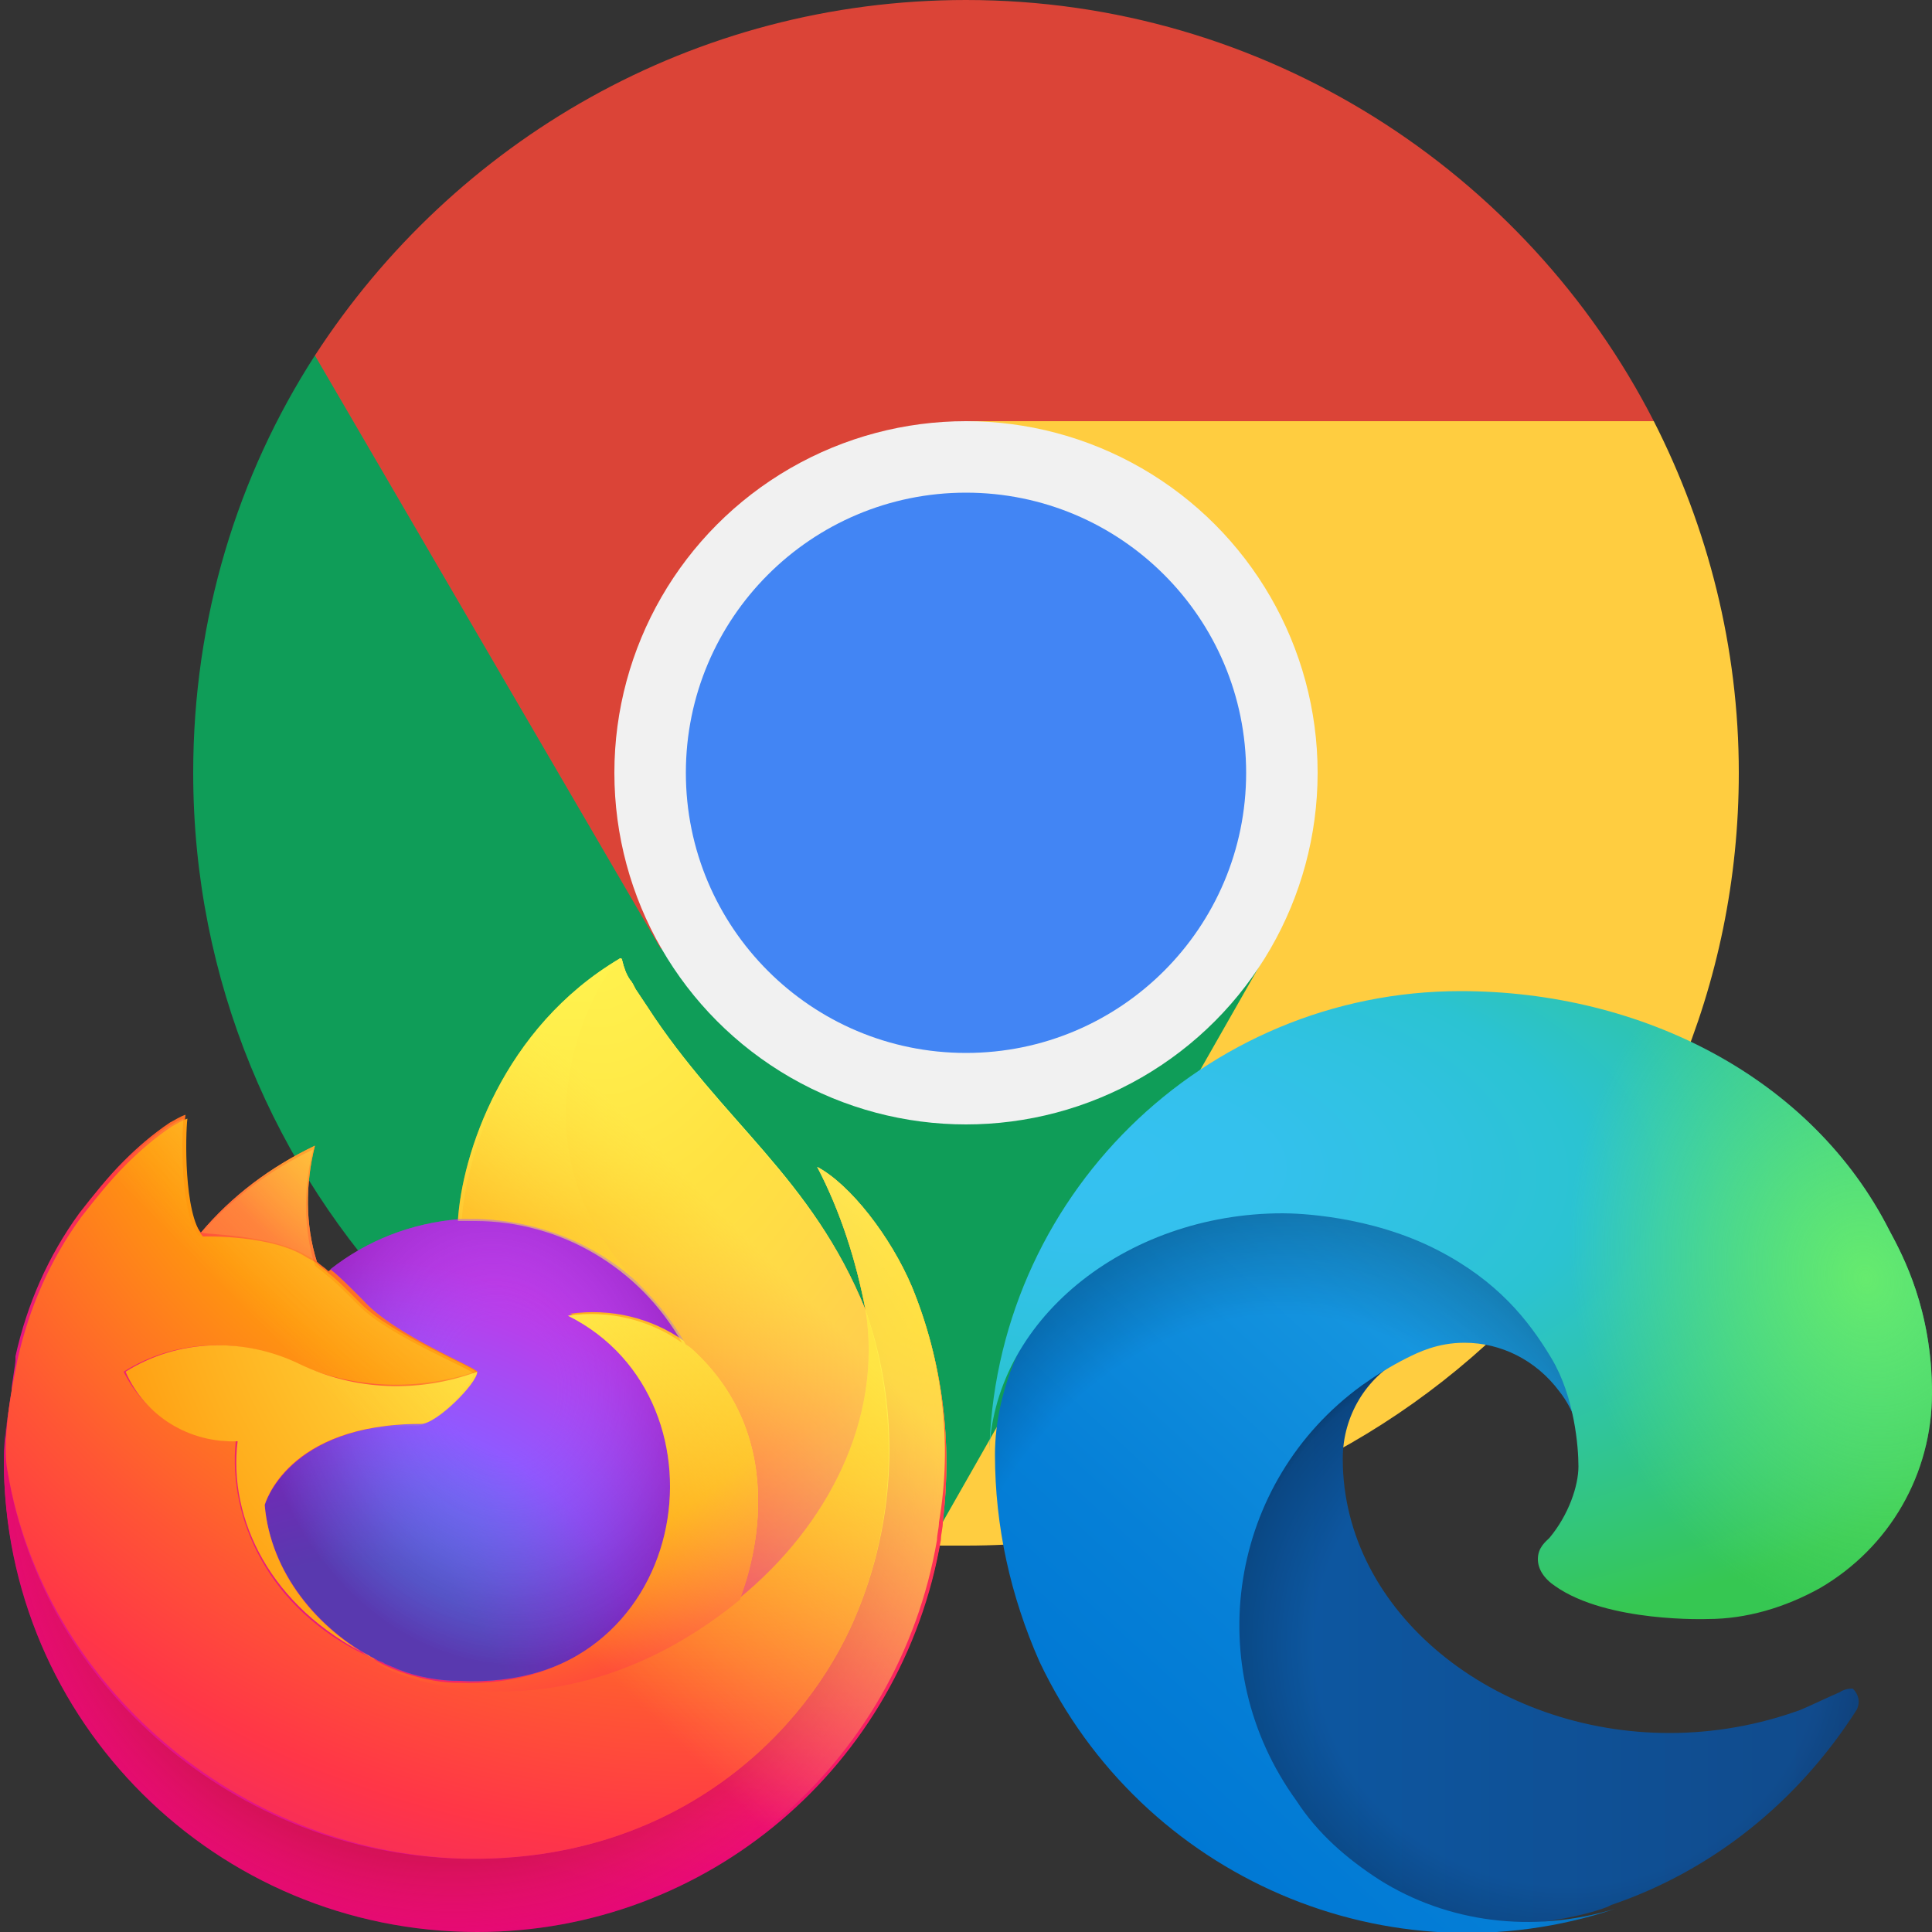 <?xml version="1.0" encoding="utf-8"?>
<!-- Generator: Adobe Illustrator 25.2.1, SVG Export Plug-In . SVG Version: 6.00 Build 0)  -->
<svg version="1.1" id="Layer_1" xmlns="http://www.w3.org/2000/svg" xmlns:xlink="http://www.w3.org/1999/xlink" x="0px" y="0px"
	 viewBox="0 0 100 100" style="enable-background:new 0 0 100 100;" xml:space="preserve">
<rect x="0" y="0" width="100" height="100" fill="#333333" stroke="none"/>
<style type="text/css">
	.st0{fill:#DB4437;}
	.st1{fill:#0F9D58;}
	.st2{fill:#FFCD40;}
	.st3{fill:#F1F1F1;}
	.st4{fill:#4285F4;}
	.st5{fill:url(#SVGID_1_);}
	.st6{fill:url(#SVGID_2_);}
	.st7{fill:url(#SVGID_3_);}
	.st8{fill:url(#SVGID_4_);}
	.st9{fill:url(#SVGID_5_);}
	.st10{fill:url(#SVGID_6_);}
	.st11{fill:url(#SVGID_7_);}
	.st12{fill:url(#SVGID_8_);}
	.st13{fill:url(#SVGID_9_);}
	.st14{fill:url(#SVGID_10_);}
	.st15{fill:url(#SVGID_11_);}
	.st16{fill:url(#SVGID_12_);}
	.st17{fill:url(#SVGID_13_);}
	.st18{opacity:0.35;fill:url(#SVGID_14_);enable-background:new    ;}
	.st19{fill:url(#SVGID_15_);}
	.st20{opacity:0.41;fill:url(#SVGID_16_);enable-background:new    ;}
	.st21{fill:url(#SVGID_17_);}
	.st22{fill:url(#SVGID_18_);}
</style>
<g>
	<path class="st0" d="M85.6,21.8H50L34.3,49.1H16.3V18.4C23.5,7.3,35.9,0,50,0C65.5,0,79,8.9,85.6,21.8z"/>
	<path class="st1" d="M65.8,49.1v13.2L48.1,80l0,0l0,0C26.9,79,10,61.5,10,40c0-8,2.3-15.4,6.3-21.6l0,0l17.9,30.7H65.8z"/>
	<path class="st2" d="M90,40c0,22.1-17.9,40-40,40h-1.9l0,0l17.6-30.9L50,21.8h35.6C88.4,27.3,90,33.5,90,40z"/>
	<circle class="st3" cx="50" cy="40" r="18.2"/>
	<circle class="st4" cx="50" cy="40" r="14.5"/>
</g>
<g>
	
		<linearGradient id="SVGID_1_" gradientUnits="userSpaceOnUse" x1="45.204" y1="723.379" x2="4.647" y2="762.51" gradientTransform="matrix(1 0 0 1 -1.3 -666.004)">
		<stop  offset="4.800000e-02" style="stop-color:#FFF44F"/>
		<stop  offset="0.111" style="stop-color:#FFE847"/>
		<stop  offset="0.225" style="stop-color:#FFC830"/>
		<stop  offset="0.368" style="stop-color:#FF980E"/>
		<stop  offset="0.401" style="stop-color:#FF8B16"/>
		<stop  offset="0.462" style="stop-color:#FF672A"/>
		<stop  offset="0.534" style="stop-color:#FF3647"/>
		<stop  offset="0.705" style="stop-color:#E31587"/>
	</linearGradient>
	<path class="st5" d="M47.2,66.6c-1.1-2.6-3.2-5.3-4.9-6.2c1.2,2.3,2,4.8,2.5,7.4l0,0c-2.8-6.9-7.4-9.7-11.3-15.7
		c-0.2-0.3-0.4-0.6-0.6-0.9c-0.1-0.2-0.2-0.4-0.3-0.5c-0.2-0.3-0.3-0.6-0.4-1c0,0,0-0.1-0.1-0.1l0,0l0,0l0,0l0,0
		c-6.1,3.6-8.2,10.2-8.4,13.6c-2.5,0.2-4.8,1.1-6.7,2.6c-0.2-0.2-0.4-0.3-0.6-0.5c-0.6-1.9-0.6-4-0.1-6c-2.3,1.1-4.3,2.6-5.9,4.5
		l0,0c-1-1.2-0.9-5.3-0.8-6.1C9.3,57.8,9,58,8.8,58.1c-0.9,0.6-1.7,1.3-2.4,2c-0.8,0.8-1.6,1.8-2.3,2.7l0,0l0,0
		c-1.6,2.2-2.7,4.7-3.3,7.4v0.2c0,0.2-0.2,1.3-0.2,1.5c0,0,0,0,0,0.1c-0.2,1.1-0.3,2.2-0.4,3.4v0.1c0,13.5,11,24.4,24.5,24.4
		c11.9,0,22-8.6,24-20.3c0-0.3,0.1-0.6,0.1-0.9C49.3,74.7,48.8,70.5,47.2,66.6L47.2,66.6z M19.1,85.7c0.1,0.1,0.2,0.1,0.3,0.2l0,0
		C19.3,85.8,19.2,85.8,19.1,85.7z M44.8,67.9L44.8,67.9L44.8,67.9L44.8,67.9z"/>
	
		<radialGradient id="SVGID_2_" cx="-7931.57" cy="-7802.661" r="50.931" gradientTransform="matrix(1 0 0 1 7974 7858)" gradientUnits="userSpaceOnUse">
		<stop  offset="0.129" style="stop-color:#FFBD4F"/>
		<stop  offset="0.186" style="stop-color:#FFAC31"/>
		<stop  offset="0.247" style="stop-color:#FF9D17"/>
		<stop  offset="0.283" style="stop-color:#FF980E"/>
		<stop  offset="0.403" style="stop-color:#FF563B"/>
		<stop  offset="0.467" style="stop-color:#FF3750"/>
		<stop  offset="0.71" style="stop-color:#F5156C"/>
		<stop  offset="0.782" style="stop-color:#EB0878"/>
		<stop  offset="0.86" style="stop-color:#E50080"/>
	</radialGradient>
	<path class="st6" d="M47.2,66.6c-1.1-2.6-3.2-5.3-4.9-6.2c1.2,2.3,2,4.8,2.5,7.4l0,0l0,0c1.9,5.4,1.6,11.3-0.8,16.5
		c-2.8,6-9.6,12.2-20.2,11.9c-11.5-0.3-21.6-8.8-23.4-20c-0.3-1.8,0-2.6,0.2-4.1c-0.2,1.2-0.4,2.3-0.4,3.4v0.1
		c0,13.5,11,24.4,24.5,24.4c11.9,0,22-8.6,24-20.3c0-0.3,0.1-0.6,0.1-0.9C49.3,74.7,48.8,70.5,47.2,66.6L47.2,66.6z"/>
	
		<radialGradient id="SVGID_3_" cx="-7950.48" cy="-7781.86" r="50.931" gradientTransform="matrix(1 0 0 1 7974 7858)" gradientUnits="userSpaceOnUse">
		<stop  offset="0.3" style="stop-color:#960E18"/>
		<stop  offset="0.351" style="stop-color:#B11927;stop-opacity:0.74"/>
		<stop  offset="0.435" style="stop-color:#DB293D;stop-opacity:0.343"/>
		<stop  offset="0.497" style="stop-color:#F5334B;stop-opacity:9.400000e-02"/>
		<stop  offset="0.53" style="stop-color:#FF3750;stop-opacity:0"/>
	</radialGradient>
	<path class="st7" d="M47.2,66.6c-1.1-2.6-3.2-5.3-4.9-6.2c1.2,2.3,2,4.8,2.5,7.4l0,0l0,0c1.9,5.4,1.6,11.3-0.8,16.5
		c-2.8,6-9.6,12.2-20.2,11.9c-11.5-0.3-21.6-8.8-23.4-20c-0.3-1.8,0-2.6,0.2-4.1c-0.2,1.2-0.4,2.3-0.4,3.4v0.1
		c0,13.5,11,24.4,24.5,24.4c11.9,0,22-8.6,24-20.3c0-0.3,0.1-0.6,0.1-0.9C49.3,74.7,48.8,70.5,47.2,66.6L47.2,66.6z"/>
	
		<radialGradient id="SVGID_4_" cx="-7944.177" cy="-7814.007" r="36.894" gradientTransform="matrix(1 0 0 1 7974 7858)" gradientUnits="userSpaceOnUse">
		<stop  offset="0.132" style="stop-color:#FFF44F"/>
		<stop  offset="0.252" style="stop-color:#FFDC3E"/>
		<stop  offset="0.506" style="stop-color:#FF9D12"/>
		<stop  offset="0.526" style="stop-color:#FF980E"/>
	</radialGradient>
	<path class="st8" d="M35.4,69.4c0.1,0,0.1,0.1,0.2,0.1c-0.6-1.1-1.4-2.1-2.3-3c-7.6-7.6-2-16.5-1-16.9l0,0
		c-6.1,3.6-8.2,10.2-8.4,13.6c0.3,0,0.6,0,0.9,0C29.1,63.2,33.2,65.6,35.4,69.4L35.4,69.4z"/>
	
		<radialGradient id="SVGID_5_" cx="-7956.153" cy="-7768.623" r="24.249" gradientTransform="matrix(1 0 0 1 7974 7858)" gradientUnits="userSpaceOnUse">
		<stop  offset="0.353" style="stop-color:#3A8EE6"/>
		<stop  offset="0.472" style="stop-color:#5C79F0"/>
		<stop  offset="0.669" style="stop-color:#9059FF"/>
		<stop  offset="1" style="stop-color:#C139E6"/>
	</radialGradient>
	<path class="st9" d="M24.7,71c0,0.6-2.2,2.7-2.9,2.7c-6.9,0-8.1,4.2-8.1,4.2c0.3,3.5,2.8,6.5,5.8,8c0.1,0.1,0.3,0.1,0.4,0.2
		c0.2,0.1,0.5,0.2,0.7,0.3c1,0.4,2.1,0.6,3.2,0.6c12.2,0.6,14.5-14.6,5.7-19c2.1-0.3,4.2,0.2,5.9,1.4c-2.2-3.9-6.3-6.2-10.7-6.3
		c-0.3,0-0.6,0-0.9,0c-2.5,0.2-4.8,1.1-6.7,2.6c0.4,0.3,0.8,0.7,1.7,1.6C20.4,69.1,24.7,70.8,24.7,71L24.7,71z"/>
	
		<radialGradient id="SVGID_6_" cx="-8150.935" cy="-7657.876" r="12.859" gradientTransform="matrix(0.972 -0.235 0.275 1.138 10054.607 6870.96)" gradientUnits="userSpaceOnUse">
		<stop  offset="0.206" style="stop-color:#9059FF;stop-opacity:0"/>
		<stop  offset="0.278" style="stop-color:#8C4FF3;stop-opacity:6.400000e-02"/>
		<stop  offset="0.747" style="stop-color:#7716A8;stop-opacity:0.45"/>
		<stop  offset="0.975" style="stop-color:#6E008B;stop-opacity:0.6"/>
	</radialGradient>
	<path class="st10" d="M24.7,71c0,0.6-2.2,2.7-2.9,2.7c-6.9,0-8.1,4.2-8.1,4.2c0.3,3.5,2.8,6.5,5.8,8c0.1,0.1,0.3,0.1,0.4,0.2
		c0.2,0.1,0.5,0.2,0.7,0.3c1,0.4,2.1,0.6,3.2,0.6c12.2,0.6,14.5-14.6,5.7-19c2.1-0.3,4.2,0.2,5.9,1.4c-2.2-3.9-6.3-6.2-10.7-6.3
		c-0.3,0-0.6,0-0.9,0c-2.5,0.2-4.8,1.1-6.7,2.6c0.4,0.3,0.8,0.7,1.7,1.6C20.4,69.1,24.7,70.8,24.7,71L24.7,71z"/>
	
		<radialGradient id="SVGID_7_" cx="-7951.11" cy="-7804.552" r="17.448" gradientTransform="matrix(1 0 0 1 7974 7858)" gradientUnits="userSpaceOnUse">
		<stop  offset="0" style="stop-color:#FFE226"/>
		<stop  offset="0.121" style="stop-color:#FFDB27"/>
		<stop  offset="0.295" style="stop-color:#FFC82A"/>
		<stop  offset="0.502" style="stop-color:#FFA930"/>
		<stop  offset="0.732" style="stop-color:#FF7E37"/>
		<stop  offset="0.792" style="stop-color:#FF7139"/>
	</radialGradient>
	<path class="st11" d="M15.9,65c0.2,0.1,0.4,0.2,0.5,0.3c-0.6-1.9-0.6-4-0.1-6c-2.3,1.1-4.3,2.6-5.9,4.5
		C10.6,63.9,14.1,63.9,15.9,65z"/>
	
		<radialGradient id="SVGID_8_" cx="-7937.243" cy="-7815.898" r="74.442" gradientTransform="matrix(1 0 0 1 7974 7858)" gradientUnits="userSpaceOnUse">
		<stop  offset="0.113" style="stop-color:#FFF44F"/>
		<stop  offset="0.456" style="stop-color:#FF980E"/>
		<stop  offset="0.622" style="stop-color:#FF5634"/>
		<stop  offset="0.716" style="stop-color:#FF3647"/>
		<stop  offset="0.904" style="stop-color:#E31587"/>
	</radialGradient>
	<path class="st12" d="M0.4,76.2c1.9,11.1,12,19.6,23.4,20c10.6,0.3,17.4-5.9,20.2-11.9c2.4-5.2,2.6-11.1,0.8-16.5l0,0l0,0l0,0
		c0.9,5.7-2,11.1-6.5,14.9l0,0c-8.8,7.1-17.2,4.3-18.9,3.2c-0.1-0.1-0.2-0.1-0.4-0.2c-5.1-2.4-7.2-7.1-6.8-11.1
		c-2.5,0-4.7-1.4-5.8-3.6c2.7-1.7,6.1-1.8,9-0.4c2.9,1.3,6.2,1.4,9.2,0.4c0-0.2-4.3-1.9-5.9-3.5c-0.9-0.9-1.3-1.3-1.7-1.6
		c-0.2-0.2-0.4-0.3-0.6-0.5c-0.1-0.1-0.3-0.2-0.5-0.3c-1.8-1.2-5.3-1.1-5.4-1.1l0,0c-1-1.2-0.9-5.3-0.8-6.1
		c-0.3,0.1-0.6,0.3-0.8,0.4c-0.9,0.6-1.7,1.3-2.4,2c-0.8,0.8-1.6,1.8-2.3,2.7l0,0l0,0c-1.6,2.2-2.7,4.7-3.3,7.4
		C0.9,70.5,0,74.3,0.4,76.2L0.4,76.2z"/>
	
		<radialGradient id="SVGID_9_" cx="-8346.764" cy="-10295.956" r="54.524" gradientTransform="matrix(0.105 0.995 -0.653 6.900000e-02 -5816.28 9061.681)" gradientUnits="userSpaceOnUse">
		<stop  offset="0" style="stop-color:#FFF44F"/>
		<stop  offset="6.000000e-02" style="stop-color:#FFE847"/>
		<stop  offset="0.168" style="stop-color:#FFC830"/>
		<stop  offset="0.304" style="stop-color:#FF980E"/>
		<stop  offset="0.356" style="stop-color:#FF8B16"/>
		<stop  offset="0.455" style="stop-color:#FF672A"/>
		<stop  offset="0.57" style="stop-color:#FF3647"/>
		<stop  offset="0.737" style="stop-color:#E31587"/>
	</radialGradient>
	<path class="st13" d="M33.2,66.6c0.9,0.9,1.7,1.9,2.3,3c0.1,0.1,0.3,0.2,0.4,0.3c5.5,5.1,2.6,12.3,2.4,12.8
		c4.5-3.7,7.4-9.2,6.5-14.9c-2.8-6.9-7.5-9.7-11.3-15.7c-0.2-0.3-0.4-0.6-0.6-0.9c-0.1-0.2-0.2-0.4-0.3-0.5c-0.2-0.3-0.3-0.6-0.4-1
		c0,0,0-0.1-0.1-0.1l0,0l0,0l0,0C31.3,50.1,25.6,59,33.2,66.6L33.2,66.6z"/>
	
		<radialGradient id="SVGID_10_" cx="-7951.11" cy="-7798.248" r="46.468" gradientTransform="matrix(1 0 0 1 7974 7858)" gradientUnits="userSpaceOnUse">
		<stop  offset="0.137" style="stop-color:#FFF44F"/>
		<stop  offset="0.48" style="stop-color:#FF980E"/>
		<stop  offset="0.592" style="stop-color:#FF5634"/>
		<stop  offset="0.655" style="stop-color:#FF3647"/>
		<stop  offset="0.904" style="stop-color:#E31587"/>
	</radialGradient>
	<path class="st14" d="M35.9,69.9c-0.1-0.1-0.2-0.2-0.4-0.3c0,0-0.1-0.1-0.2-0.1c-1.7-1.2-3.8-1.7-5.9-1.4c8.8,4.4,6.4,19.5-5.7,19
		c-1.1,0-2.2-0.3-3.2-0.6c-0.2-0.1-0.5-0.2-0.7-0.3c-0.1-0.1-0.3-0.1-0.4-0.2l0,0c1.7,1.2,10.1,4,18.9-3.2l0,0
		C38.5,82.2,41.4,75,35.9,69.9L35.9,69.9z"/>
	
		<radialGradient id="SVGID_11_" cx="-7939.134" cy="-7795.727" r="50.862" gradientTransform="matrix(1 0 0 1 7974 7858)" gradientUnits="userSpaceOnUse">
		<stop  offset="9.400000e-02" style="stop-color:#FFF44F"/>
		<stop  offset="0.231" style="stop-color:#FFE141"/>
		<stop  offset="0.509" style="stop-color:#FFAF1E"/>
		<stop  offset="0.626" style="stop-color:#FF980E"/>
	</radialGradient>
	<path class="st15" d="M13.7,77.9c0,0,1.1-4.2,8.1-4.2c0.8,0,2.9-2.1,2.9-2.7c-3,1.1-6.3,1-9.2-0.4s-6.3-1.3-9,0.4
		c1,2.3,3.3,3.7,5.8,3.6c-0.5,4,1.7,8.6,6.8,11.1c0.1,0.1,0.2,0.1,0.3,0.2C16.4,84.3,14,81.4,13.7,77.9L13.7,77.9z"/>
	
		<linearGradient id="SVGID_12_" gradientUnits="userSpaceOnUse" x1="44.711" y1="723.173" x2="10.207" y2="757.684" gradientTransform="matrix(1 0 0 1 -1.3 -666.004)">
		<stop  offset="0.167" style="stop-color:#FFF44F;stop-opacity:0.8"/>
		<stop  offset="0.266" style="stop-color:#FFF44F;stop-opacity:0.634"/>
		<stop  offset="0.489" style="stop-color:#FFF44F;stop-opacity:0.217"/>
		<stop  offset="0.6" style="stop-color:#FFF44F;stop-opacity:0"/>
	</linearGradient>
	<path class="st16" d="M47.2,66.6c-1.1-2.6-3.2-5.3-4.9-6.2c1.2,2.3,2,4.8,2.5,7.4l0,0c-2.8-6.9-7.4-9.7-11.3-15.7
		c-0.2-0.3-0.4-0.6-0.6-0.9c-0.1-0.2-0.2-0.4-0.3-0.5c-0.2-0.3-0.3-0.6-0.4-1c0,0,0-0.1-0.1-0.1l0,0l0,0l0,0l0,0
		c-6.1,3.6-8.2,10.2-8.4,13.6c0.3,0,0.6,0,0.9,0c4.4,0,8.5,2.4,10.7,6.3c-1.7-1.2-3.8-1.7-5.9-1.4c8.8,4.4,6.4,19.5-5.7,19
		c-1.1,0-2.2-0.3-3.2-0.6c-0.2-0.1-0.5-0.2-0.7-0.3c-0.1-0.1-0.3-0.1-0.4-0.2l0,0c-0.1-0.1-0.2-0.1-0.4-0.2c0.1,0.1,0.2,0.1,0.3,0.2
		c-3-1.5-5.4-4.5-5.8-8c0,0,1.1-4.2,8.1-4.2c0.8,0,2.9-2.1,2.9-2.7c0-0.2-4.3-1.9-5.9-3.5c-0.9-0.9-1.3-1.3-1.7-1.6
		c-0.2-0.2-0.4-0.3-0.6-0.5c-0.6-1.9-0.6-4-0.1-6c-2.3,1.1-4.3,2.6-5.9,4.5l0,0c-1-1.2-0.9-5.3-0.8-6.1c-0.3,0.1-0.6,0.3-0.8,0.4
		c-0.9,0.6-1.7,1.3-2.4,2C5.5,61.1,4.7,62.1,4,63l0,0l0,0c-1.6,2.2-2.7,4.7-3.3,7.4v0.2c0,0.2-0.3,1.3-0.3,1.5l0,0
		c-0.2,1.1-0.3,2.3-0.4,3.4v0.1C0,89.1,11,100,24.5,100c11.9,0,22-8.6,24-20.3c0-0.3,0.1-0.6,0.1-0.9C49.3,74.7,48.8,70.5,47.2,66.6
		L47.2,66.6z M44.8,67.8L44.8,67.8L44.8,67.8z"/>
</g>
<g>
	
		<linearGradient id="SVGID_13_" gradientUnits="userSpaceOnUse" x1="-1116.087" y1="178.959" x2="-1112.118" y2="178.959" gradientTransform="matrix(8.563 0 0 -8.563 9619.425 1617.33)">
		<stop  offset="0" style="stop-color:#0C59A4"/>
		<stop  offset="1" style="stop-color:#114A8B"/>
	</linearGradient>
	<path class="st17" d="M95.2,87.6c-0.7,0.3-1.3,0.6-2,0.9c-2.2,0.8-4.5,1.2-6.8,1.2c-9,0-16.9-6.2-16.9-14.2c0-2.2,1.2-4.2,3.1-5.2
		c-8.2,0.3-10.3,8.8-10.3,13.8c0,14.1,13,15.5,15.8,15.5c1.5,0,3.8-0.4,5.1-0.9l0.2-0.1c5.3-1.8,9.7-5.4,12.7-10.1
		c0.2-0.4,0.1-0.8-0.2-1.1C95.8,87.4,95.5,87.4,95.2,87.6L95.2,87.6z"/>
	
		<radialGradient id="SVGID_14_" cx="-1113.894" cy="170.276" r="2.123" gradientTransform="matrix(8.563 0 0 -8.135 9619.425 1470.367)" gradientUnits="userSpaceOnUse">
		<stop  offset="0.72" style="stop-color:#000000;stop-opacity:0"/>
		<stop  offset="0.95" style="stop-color:#000000;stop-opacity:0.53"/>
		<stop  offset="1" style="stop-color:#000000"/>
	</radialGradient>
	<path class="st18" d="M95.2,87.6c-0.7,0.3-1.3,0.6-2,0.9c-2.2,0.8-4.5,1.2-6.8,1.2c-9,0-16.9-6.2-16.9-14.2c0-2.2,1.2-4.2,3.1-5.2
		c-8.2,0.3-10.3,8.8-10.3,13.8c0,14.1,13,15.5,15.8,15.5c1.5,0,3.8-0.4,5.1-0.9l0.2-0.1c5.3-1.8,9.7-5.4,12.7-10.1
		c0.2-0.4,0.1-0.8-0.2-1.1C95.8,87.4,95.5,87.4,95.2,87.6L95.2,87.6z"/>
	
		<linearGradient id="SVGID_15_" gradientUnits="userSpaceOnUse" x1="-1113.977" y1="180.66" x2="-1116.456" y2="177.959" gradientTransform="matrix(8.563 0 0 -8.563 9619.425 1617.33)">
		<stop  offset="0" style="stop-color:#1B9DE2"/>
		<stop  offset="0.16" style="stop-color:#1595DF"/>
		<stop  offset="0.67" style="stop-color:#0680D7"/>
		<stop  offset="1" style="stop-color:#0078D4"/>
	</linearGradient>
	<path class="st19" d="M71.4,97.3c-1.7-1.1-3.2-2.4-4.3-4.1c-5-6.9-3.5-16.5,3.4-21.5c0.7-0.5,1.5-1,2.3-1.4c0.6-0.3,1.6-0.8,3-0.8
		c1.9,0,3.7,0.9,4.9,2.5c0.8,1,1.2,2.3,1.2,3.6c0,0,4.7-15.2-15.2-15.2c-8.4,0-15.2,7.9-15.2,14.9c0,3.7,0.8,7.3,2.3,10.7
		c5.3,11.2,18.1,16.7,29.8,12.8C79.3,100.1,74.9,99.5,71.4,97.3L71.4,97.3z"/>
	
		<radialGradient id="SVGID_16_" cx="-1478.523" cy="-4.645" r="3.189" gradientTransform="matrix(1.284 -8.477 -6.85 -1.028 1931.895 -12449.543)" gradientUnits="userSpaceOnUse">
		<stop  offset="0.76" style="stop-color:#000000;stop-opacity:0"/>
		<stop  offset="0.95" style="stop-color:#000000;stop-opacity:0.5"/>
		<stop  offset="1" style="stop-color:#000000"/>
	</radialGradient>
	<path class="st20" d="M71.4,97.3c-1.7-1.1-3.2-2.4-4.3-4.1c-5-6.9-3.5-16.5,3.4-21.5c0.7-0.5,1.5-1,2.3-1.4c0.6-0.3,1.6-0.8,3-0.8
		c1.9,0,3.7,0.9,4.9,2.5c0.8,1,1.2,2.3,1.2,3.6c0,0,4.7-15.2-15.2-15.2c-8.4,0-15.2,7.9-15.2,14.9c0,3.7,0.8,7.3,2.3,10.7
		c5.3,11.2,18.1,16.7,29.8,12.8C79.3,100.1,74.9,99.5,71.4,97.3L71.4,97.3z"/>
	
		<radialGradient id="SVGID_17_" cx="-1123.191" cy="625.519" r="4.506" gradientTransform="matrix(-0.343 8.563 18.239 0.685 -11737.475 9249.614)" gradientUnits="userSpaceOnUse">
		<stop  offset="0" style="stop-color:#35C1F1"/>
		<stop  offset="0.11" style="stop-color:#34C1ED"/>
		<stop  offset="0.23" style="stop-color:#2FC2DF"/>
		<stop  offset="0.31" style="stop-color:#2BC3D2"/>
		<stop  offset="0.67" style="stop-color:#36C752"/>
	</radialGradient>
	<path class="st21" d="M80.2,79.6c-0.2,0.2-0.6,0.5-0.6,1.1c0,0.5,0.3,1,0.9,1.4c2.7,1.9,7.9,1.7,7.9,1.7c2,0,4-0.6,5.8-1.6
		c3.6-2.1,5.8-5.9,5.8-10.1c0-4.3-1.5-7.1-2.2-8.4c-4-7.9-12.8-12.4-22.2-12.4c-13.3,0-24.2,10.7-24.4,24.1c0.1-7,7-12.6,15.2-12.6
		c0.7,0,4.5,0.1,8,1.9c3.1,1.6,4.7,3.6,5.9,5.6c1.2,2,1.4,4.6,1.4,5.6S81.2,78.4,80.2,79.6z"/>
	
		<radialGradient id="SVGID_18_" cx="-911.307" cy="457.637" r="2.167" gradientTransform="matrix(2.398 8.22 6.679 -1.97 -774.683 8458.655)" gradientUnits="userSpaceOnUse">
		<stop  offset="0" style="stop-color:#66EB6E"/>
		<stop  offset="1" style="stop-color:#66EB6E;stop-opacity:0"/>
	</radialGradient>
	<path class="st22" d="M80.2,79.6c-0.2,0.2-0.6,0.5-0.6,1.1c0,0.5,0.3,1,0.9,1.4c2.7,1.9,7.9,1.7,7.9,1.7c2,0,4-0.6,5.8-1.6
		c3.6-2.1,5.8-5.9,5.8-10.1c0-4.3-1.5-7.1-2.2-8.4c-4-7.9-12.8-12.4-22.2-12.4c-13.3,0-24.2,10.7-24.4,24.1c0.1-7,7-12.6,15.2-12.6
		c0.7,0,4.5,0.1,8,1.9c3.1,1.6,4.7,3.6,5.9,5.6c1.2,2,1.4,4.6,1.4,5.6S81.2,78.4,80.2,79.6z"/>
</g>
</svg>
